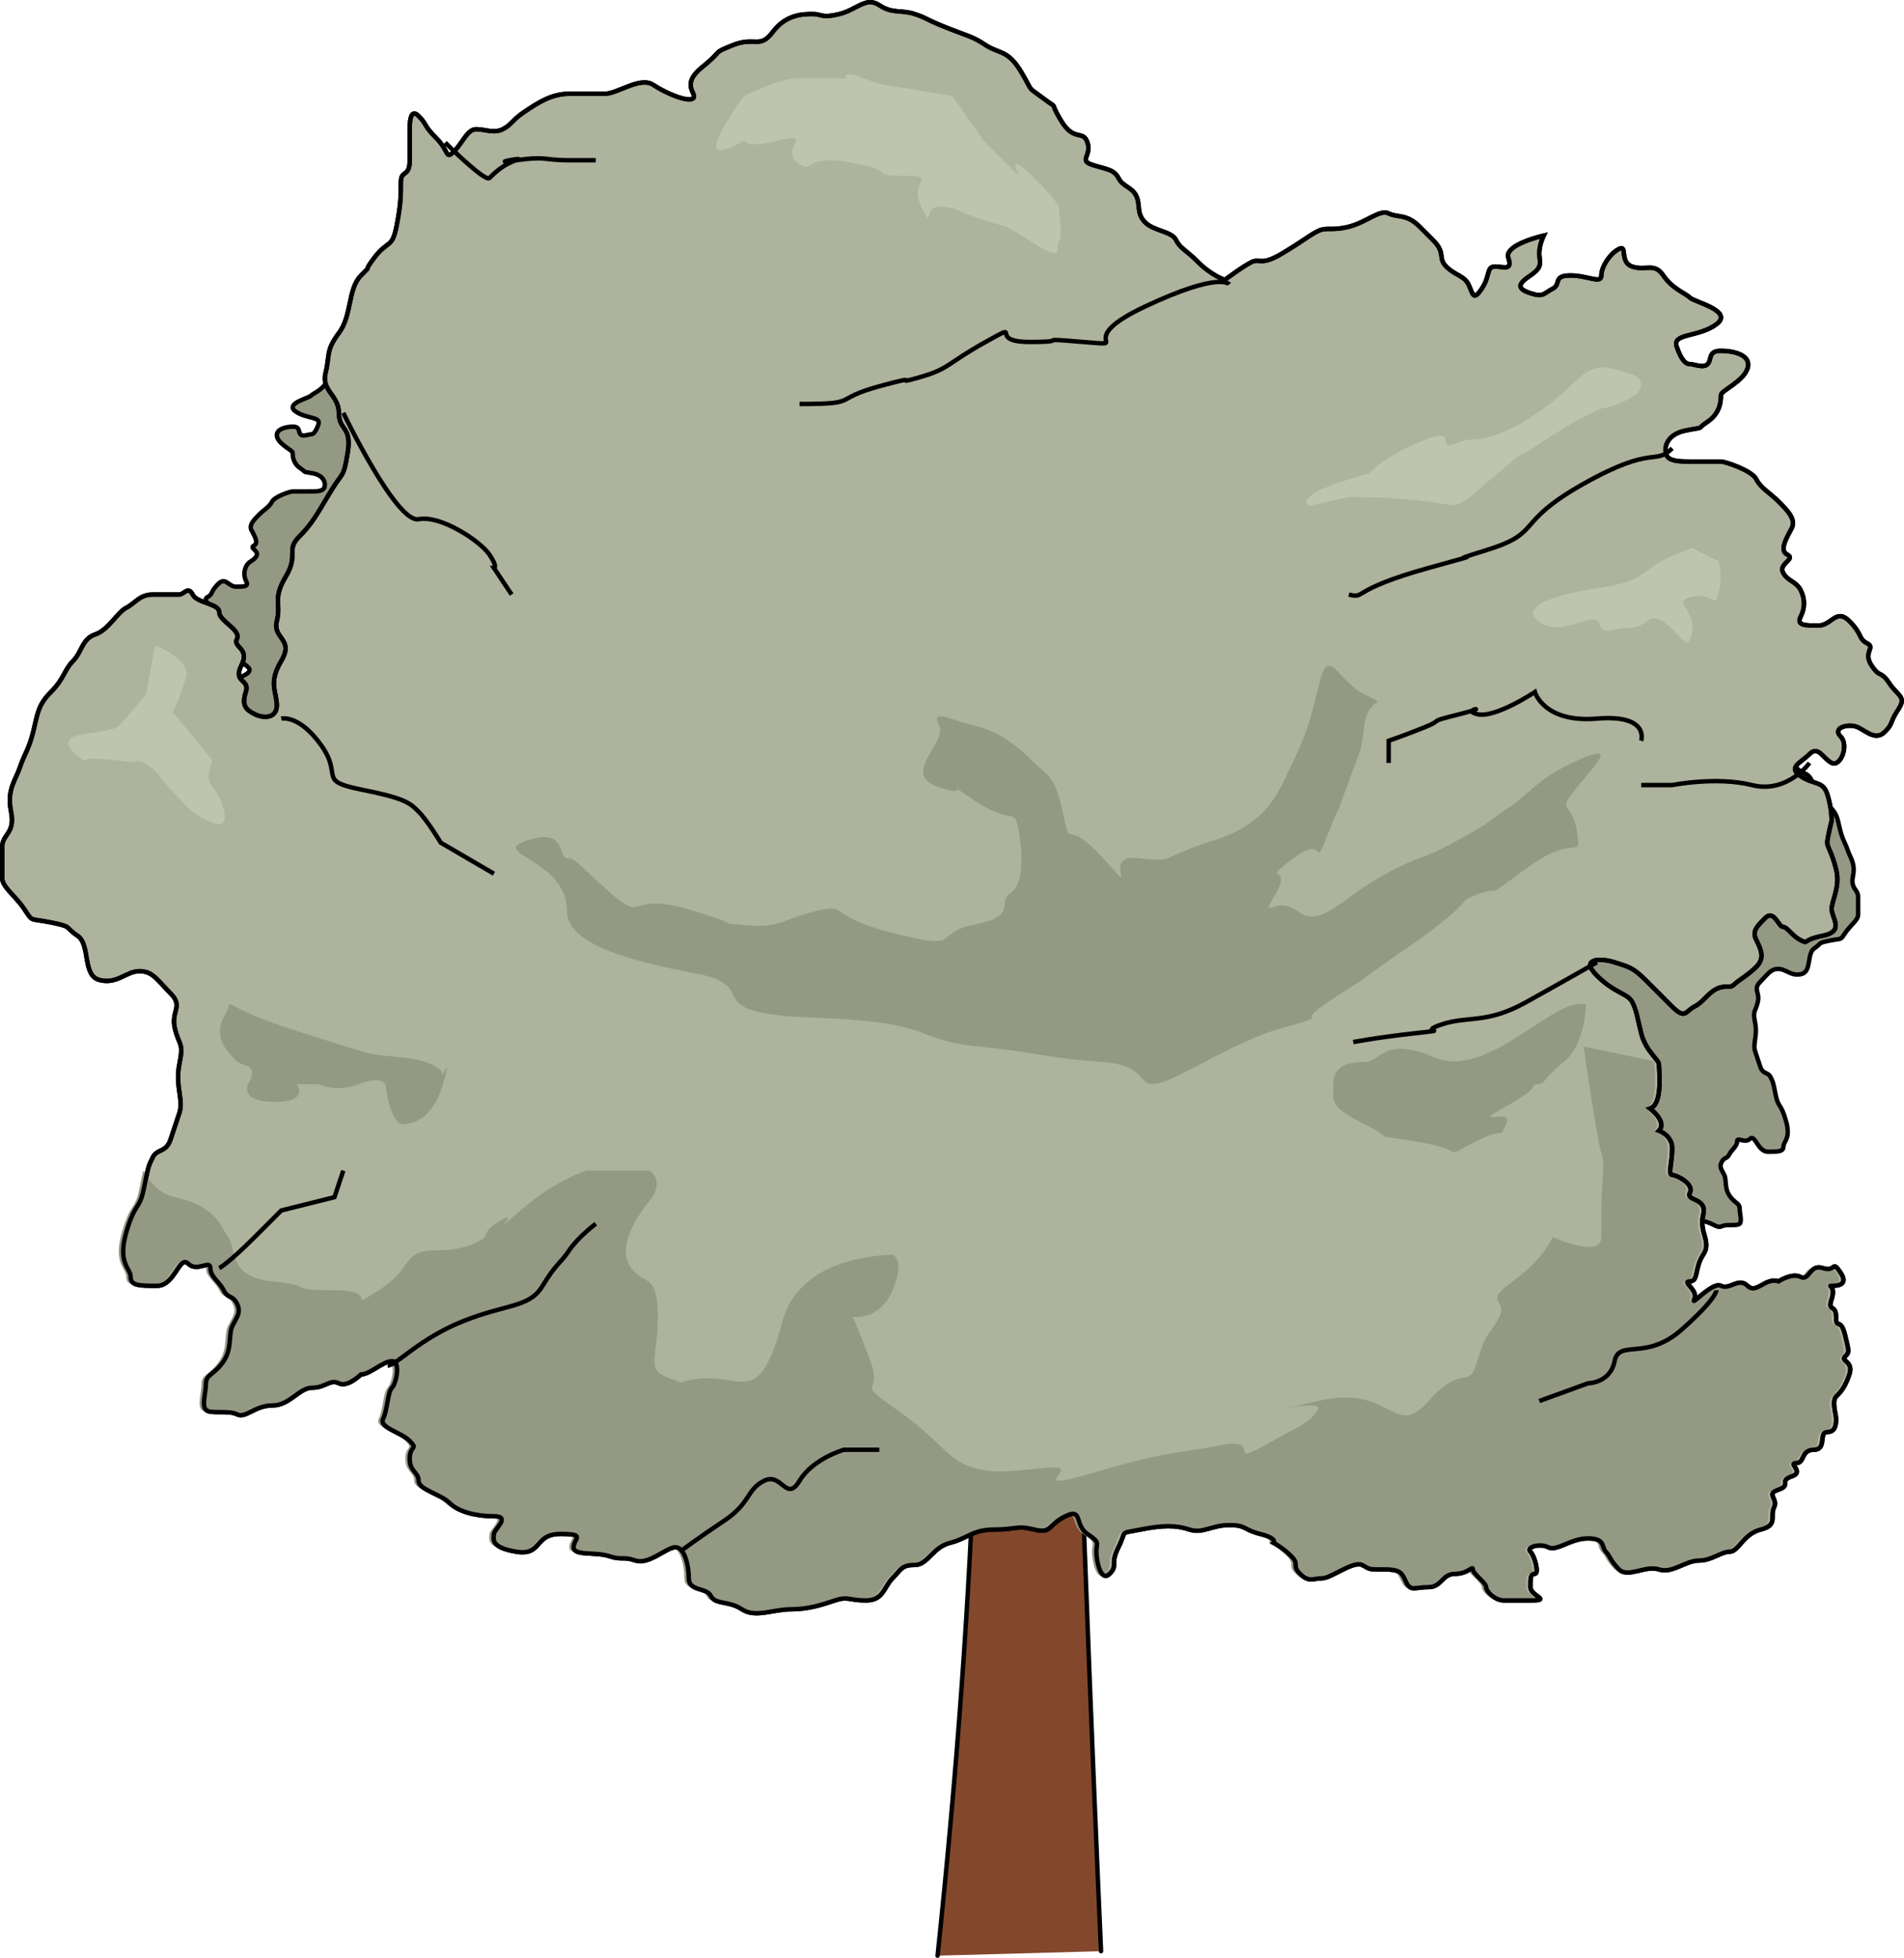 <?xml version="1.0" encoding="utf-8"?>
<!-- Generator: Adobe Illustrator 24.2.1, SVG Export Plug-In . SVG Version: 6.00 Build 0)  -->
<svg version="1.1" id="Layer_1" xmlns="http://www.w3.org/2000/svg" xmlns:xlink="http://www.w3.org/1999/xlink" x="0px" y="0px"
	 width="429.83px" height="441.85px" viewBox="0 0 429.83 441.85" enable-background="new 0 0 429.83 441.85" xml:space="preserve">
<g>
	<path fill="#949984" stroke="#000000" stroke-miterlimit="10" d="M203.36,236.72c0,0-2.32,1.74-1.16,2.9c0,0-1.74,0.58-1.74,2.32
		s0.58,3.49,0,3.49s-2.9,1.16-2.32,2.32s-2.32,0.58-1.74,2.9c0.58,2.32-1.16,3.49,0,5.23s0.58,3.49,1.74,3.49s-1.16,1.16-0.58,2.32
		s-2.32-2.32-3.49-1.74c-1.16,0.58-2.32-1.16-3.49,0s-2.32-1.16-4.07-0.58c0,0-1.74-1.16-2.9-0.58s-1.16-1.74-2.9-1.16
		s-1.16-1.16-2.32,0.58c-1.16,1.74,0.58,1.74,1.16,1.74s-0.58,0,0,1.74s-0.58,0.58-0.58,2.32s-0.58,0-1.16,2.32
		c-0.58,2.32-0.58,2.32,0,2.9c0.58,0.58-1.16,0.58-0.58,2.32s1.16,2.32,1.74,2.9s0,2.32,0,2.9s0,1.74,1.16,1.74s0,2.32,1.74,2.32
		s1.16,1.74,2.32,1.74s-1.16,1.16,0.58,1.74s0,1.16,1.74,1.74s0,1.16,0.58,2.32s-0.58,2.32,1.74,2.9s2.9,2.9,4.07,2.9
		s2.32,1.16,4.07,1.16s3.49,1.74,5.23,1.16s4.07,1.16,5.23,0s1.16-1.74,1.74-2.32s0-1.74,2.32-1.74c2.32,0,4.07,1.74,5.23,1.16
		s2.9,0,2.32,0.58s-1.16,2.9-0.58,2.9s0.58,0.58,0.58,1.74s-2.9,1.74,0,1.74s2.32,0,3.49,0s2.32-1.16,2.32-1.74s1.74-1.74,1.74-2.32
		s0.58,0.58,2.32,0.58s1.74,1.74,3.49,1.74s2.32,0.58,2.9-0.58s0.58-1.74,2.9-1.74s1.74,0,2.9-0.58s4.07,1.74,5.23,1.74
		s1.74,0.58,2.9-0.58s0-1.16,1.16-2.32s2.32-1.74,2.32-1.74s-0.58-0.58,1.74-1.16s1.74-1.16,4.07-1.16s3.49,1.16,5.23,0.58
		s3.49-0.58,6.39,0c2.9,0.58,1.74,0,2.9,2.32s0,2.32,1.16,3.49s1.74-1.74,1.74-2.9s-0.58-1.16,1.16-2.32s0.58-3.49,2.9-2.32
		s1.74,2.32,4.07,1.74s2.32,0,5.23,0s3.49,1.16,5.81,1.74s2.9,2.9,4.65,2.9c1.74,0,1.74,0.58,2.9,1.74s1.16,2.9,3.49,2.9
		s2.32-0.58,4.07,0s3.49,1.16,5.81,1.16s4.65,1.16,6.39,0s3.49-0.58,4.07-1.74s2.9-0.58,2.9-2.32s0.58-4.07,1.74-4.07
		s3.49,2.32,5.23,1.74s1.74,0,3.49-0.58s4.65,0,4.65-1.16s-1.74-1.74,1.74-1.74s2.32,2.9,5.81,2.32s2.9-1.74,2.9-2.32
		s-2.32-2.32,0-2.32s4.65-0.58,5.81-1.74s4.07-1.74,4.07-2.9s1.16-1.16,1.16-2.9s-1.16-1.16,0-2.32c1.16-1.16,4.07-1.74,3.49-2.9
		s-0.58-3.49-1.16-4.07s-1.16-3.49,0-3.49s2.9,1.74,4.07,1.74c0,0,1.74,1.74,2.9,1.16s1.74,0.58,3.49,0.58s2.9,2.32,5.23,2.32
		s3.49,1.74,4.65,1.16s3.49,0,4.07-0.58c0.58-0.58,0-2.32,0-3.49s-1.16-1.16-2.32-2.9s-0.58-3.49-1.16-4.65s-1.16-1.74-0.58-2.9
		s1.16-0.58,1.74-1.74s1.74-1.74,1.74-2.9s1.74,0.58,2.9-0.58s1.74,2.9,4.07,2.9c2.32,0,3.49,0,3.49-1.16s1.74-1.74,0.58-5.81
		c-1.16-4.07-1.74-2.9-2.32-5.81s-0.58-2.9-1.16-4.07s-1.74-0.58-2.32-2.32s-0.58-1.74-1.16-3.49s0.58-3.49,0-6.39s0-2.32,0.58-4.65
		s-1.16-2.9,0.58-4.65c1.74-1.74,2.32-2.9,4.07-2.9s2.9,1.74,5.23,1.16s1.16-4.65,2.9-5.81s0.58-1.16,3.49-1.74s2.32,0,3.49-1.74
		s2.9-2.9,2.9-4.07s0-2.32,0-4.07c0-1.74-1.74-1.74-1.16-4.65s-0.58-4.07-1.16-5.81s-1.16-2.32-1.74-4.65
		c-0.58-2.32-0.58-3.49-2.32-5.23s-1.74-2.9-2.9-4.07s-1.16-2.9-2.9-3.49s-2.9-2.9-4.07-3.49s-1.74-1.74-3.49-1.74
		c-1.74,0-2.9,0-3.49,0s-1.16-1.16-1.74,0c-0.58,1.16-3.49,1.16-3.49,2.32s-2.9,2.32-2.32,3.49s-1.74,1.16-0.58,3.49
		s-1.16,1.74-0.58,3.49s0,2.32-1.16,2.9s-2.9,0.58-2.9-1.16s1.16-2.9-0.58-5.81s1.16-2.9,0.58-5.23s0.58-2.9-1.16-5.81
		c-1.74-2.9,0-3.49-1.74-5.23s-2.32-2.9-4.07-5.81c-1.74-2.9-1.74-1.74-2.32-5.23c-0.58-3.49,1.16-2.9,1.16-5.23s2.32-2.9,1.74-5.23
		s0-2.9-1.74-5.23c-1.74-2.32-1.16-5.81-2.9-7.55s0,0-1.74-2.32c-1.74-2.32-2.32-1.16-2.9-4.07s-0.58-4.07-0.58-5.81
		c0-1.74-1.16-0.58-1.16-2.9s0-3.49,0-4.07c0-0.58,0-2.9-1.16-1.74c-1.16,1.16-0.58,1.16-2.32,2.9c-1.74,1.74-1.16,2.9-2.32,1.74
		s-1.74-2.9-2.9-2.9s-2.32,0.58-3.49,0c-1.16-0.58-1.16-1.16-2.9-2.32s-3.49-2.32-5.81-2.32s-2.9,0-4.65,0s-4.65-2.32-6.39-1.16
		c-1.74,1.16-4.65,2.32-5.23,1.74s1.74-1.74-1.16-4.07c-2.9-2.32-1.16-1.74-4.07-2.9s-3.49,0.58-5.23-1.74s-4.07-2.32-5.23-2.32
		s-1.16,0.58-3.49,0s-3.49-2.32-5.23-1.16c-1.74,1.16-2.9,0.58-4.65,1.16c-1.74,0.58-1.16,0.58-4.07,1.74s-3.49,1.16-5.23,2.32
		s-2.9,0.58-4.65,3.49c-1.74,2.9-0.58,1.74-2.9,3.49s-0.58,0-2.32,2.9c-1.74,2.9-2.9,1.16-3.49,2.9s1.16,2.32-0.58,2.9
		s-2.9,0.58-3.49,1.74s-1.74,1.16-2.32,2.32c-0.58,1.16,0,2.32-1.16,3.49s-3.49,1.16-4.07,2.32s-1.16,1.16-2.9,2.9
		c-1.74,1.74-3.49,2.32-3.49,2.32s-2.32-1.74-3.49-2.32s-1.16,0.58-4.07-1.16c-2.9-1.74-3.49-2.32-4.65-2.9s-1.74,0-4.07-0.58
		c-2.32-0.58-4.07-2.32-5.23-1.74s-2.32,0-4.07,1.74s0,0-1.74,1.74s-0.58,2.32-1.74,3.49s-2.32,1.16-2.9,2.32
		c-0.58,1.16-0.58,2.32-1.74,0.58s-0.58-2.9-1.74-2.9s-2.32,0.58-1.74-1.16c0.58-1.74-4.65-2.9-4.65-2.9s0.58,1.16,0.58,2.32
		c0,1.16-0.58,1.74,1.16,2.9s1.74,1.74,0,2.32s-1.74,0-2.9-0.58s0-1.74-2.32-1.74s-4.07,1.16-4.07,0s-1.16-2.9-2.32-3.49
		s0,1.74-1.74,2.32s-2.9-0.58-4.07,1.16s-2.9,2.32-3.49,2.9s-5.81,1.74-3.49,3.49c2.32,1.74,5.81,1.16,5.23,2.9
		c-0.58,1.74-1.16,2.32-1.74,2.32s-1.74,0.58-2.32,0s0-1.74-1.74-1.74c-1.74,0-4.07,0.58-3.49,2.32s3.49,2.9,3.49,3.49
		s0,2.32,1.74,3.49c1.74,1.16,0,0.58,2.9,1.16s2.9,2.9,2.32,3.49s-1.74,0.58-3.49,0.58s-2.9,0-3.49,0c-0.58,0-4.07,1.16-4.65,2.32
		c-0.58,1.16-1.74,1.74-2.9,2.9s-2.32,2.32-1.74,3.49s1.74,2.9,0.58,3.49s1.16,1.16,0.58,2.32s-1.74,1.16-2.32,2.32
		c-0.58,1.16-0.58,2.32,0,3.49s-0.58,1.16-2.32,1.16s-2.32-2.32-4.07-0.58c-1.74,1.74-1.16,2.32-2.32,2.9s0.58,1.16-0.58,2.9
		s-1.16,0.58-2.32,2.32s-2.32,1.74-1.16,3.49c1.16,1.74,0.58,1.74,1.74,2.9s2.32,0,3.49-0.58s3.49,0,2.32,1.16
		c-1.16,1.16,0,4.07,1.16,3.49s1.74-2.32,2.9-1.16s2.9,1.74,1.16,2.9s-2.9,0.58-3.49,2.32s-0.58,3.49-0.58,3.49s0.58,2.32,0.58,2.9
		c0,0.58-0.58,1.16-1.16,3.49s0.58,4.07,0.58,5.23s-1.74,2.9,1.16,3.49c2.9,0.58,1.74,1.16,2.9,0.58s1.74-1.74,2.32-1.74
		s1.16-2.32,2.32-1.16s1.74,1.74,1.16,2.9s-1.16,2.32,0,3.49c1.16,1.16,2.32,1.74,2.9,2.32s1.16,0,2.32,0.58
		c1.16,0.58,1.74,1.74,2.9,2.32s1.16,1.74,2.9,0s1.74-1.74,3.49-3.49c1.74-1.74,2.32-1.74,4.07-2.32s4.65-0.58,2.32,1.74
		c-2.32,2.32-4.07,2.32-4.65,3.49s-0.58,1.74-1.16,4.07s-2.32,3.49-2.32,4.07S201.62,236.14,203.36,236.72z"/>
	<path fill="#949984" stroke="#000000" stroke-miterlimit="10" d="M75.36,195.72c0,0-2.32,1.74-1.16,2.9c0,0-1.74,0.58-1.74,2.32
		s0.58,3.49,0,3.49s-2.9,1.16-2.32,2.32c0.58,1.16-2.32,0.58-1.74,2.9c0.58,2.32-1.16,3.49,0,5.23s0.58,3.49,1.74,3.49
		c1.16,0-1.16,1.16-0.58,2.32s-2.32-2.32-3.49-1.74s-2.32-1.16-3.49,0s-2.32-1.16-4.07-0.58c0,0-1.74-1.16-2.9-0.58
		c-1.16,0.58-1.16-1.74-2.9-1.16c-1.74,0.58-1.16-1.16-2.32,0.58s0.58,1.74,1.16,1.74c0.58,0-0.58,0,0,1.74
		c0.58,1.74-0.58,0.58-0.58,2.32s-0.58,0-1.16,2.32c-0.58,2.32-0.58,2.32,0,2.9s-1.16,0.58-0.58,2.32s1.16,2.32,1.74,2.9
		s0,2.32,0,2.9s0,1.74,1.16,1.74c1.16,0,0,2.32,1.74,2.32s1.16,1.74,2.32,1.74c1.16,0-1.16,1.16,0.58,1.74
		c1.74,0.58,0,1.16,1.74,1.74c1.74,0.58,0,1.16,0.58,2.32s-0.58,2.32,1.74,2.9c2.32,0.58,2.9,2.9,4.07,2.9
		c1.16,0,2.32,1.16,4.07,1.16c1.74,0,3.49,1.74,5.23,1.16s4.07,1.16,5.23,0c1.16-1.16,1.16-1.74,1.74-2.32s0-1.74,2.32-1.74
		s4.07,1.74,5.23,1.16s2.9,0,2.32,0.58s-1.16,2.9-0.58,2.9s0.58,0.58,0.58,1.74s-2.9,1.74,0,1.74s2.32,0,3.49,0
		c1.16,0,2.32-1.16,2.32-1.74s1.74-1.74,1.74-2.32s0.58,0.58,2.32,0.58s1.74,1.74,3.49,1.74c1.74,0,2.32,0.58,2.9-0.58
		s0.58-1.74,2.9-1.74c2.32,0,1.74,0,2.9-0.58s4.07,1.74,5.23,1.74c1.16,0,1.74,0.58,2.9-0.58s0-1.16,1.16-2.32s2.32-1.74,2.32-1.74
		s-0.58-0.58,1.74-1.16s1.74-1.16,4.07-1.16c2.32,0,3.49,1.16,5.23,0.58s3.49-0.58,6.39,0s1.74,0,2.9,2.32s0,2.32,1.16,3.49
		s1.74-1.74,1.74-2.9s-0.58-1.16,1.16-2.32c1.74-1.16,0.58-3.49,2.9-2.32s1.74,2.32,4.07,1.74s2.32,0,5.23,0
		c2.9,0,3.49,1.16,5.81,1.74s2.9,2.9,4.65,2.9s1.74,0.58,2.9,1.74s1.16,2.9,3.49,2.9s2.32-0.58,4.07,0
		c1.74,0.58,3.49,1.16,5.81,1.16s4.65,1.16,6.39,0s3.49-0.58,4.07-1.74s2.9-0.58,2.9-2.32s0.58-4.07,1.74-4.07s3.49,2.32,5.23,1.74
		s1.74,0,3.49-0.58c1.74-0.58,4.65,0,4.65-1.16s-1.74-1.74,1.74-1.74s2.32,2.9,5.81,2.32s2.9-1.74,2.9-2.32s-2.32-2.32,0-2.32
		s4.65-0.58,5.81-1.74s4.07-1.74,4.07-2.9s1.16-1.16,1.16-2.9c0-1.74-1.16-1.16,0-2.32s4.07-1.74,3.49-2.9s-0.58-3.49-1.16-4.07
		s-1.16-3.49,0-3.49s2.9,1.74,4.07,1.74c0,0,1.74,1.74,2.9,1.16s1.74,0.58,3.49,0.58s2.9,2.32,5.23,2.32s3.49,1.74,4.65,1.16
		s3.49,0,4.07-0.58s0-2.32,0-3.49s-1.16-1.16-2.32-2.9s-0.58-3.49-1.16-4.65s-1.16-1.74-0.58-2.9s1.16-0.58,1.74-1.74
		s1.74-1.74,1.74-2.9s1.74,0.58,2.9-0.58s1.74,2.9,4.07,2.9c2.32,0,3.49,0,3.49-1.16s1.74-1.74,0.58-5.81
		c-1.16-4.07-1.74-2.9-2.32-5.81s-0.58-2.9-1.16-4.07s-1.74-0.58-2.32-2.32s-0.58-1.74-1.16-3.49s0.58-3.49,0-6.39s0-2.32,0.58-4.65
		s-1.16-2.9,0.58-4.65c1.74-1.74,2.32-2.9,4.07-2.9s2.9,1.74,5.23,1.16s1.16-4.65,2.9-5.81s0.58-1.16,3.49-1.74s2.32,0,3.49-1.74
		s2.9-2.9,2.9-4.07s0-2.32,0-4.07c0-1.74-1.74-1.74-1.16-4.65s-0.58-4.07-1.16-5.81s-1.16-2.32-1.74-4.65
		c-0.58-2.32-0.58-3.49-2.32-5.23s-1.74-2.9-2.9-4.07s-1.16-2.9-2.9-3.49s-2.9-2.9-4.07-3.49s-1.74-1.74-3.49-1.74
		c-1.74,0-2.9,0-3.49,0s-1.16-1.16-1.74,0c-0.58,1.16-3.49,1.16-3.49,2.32s-2.9,2.32-2.32,3.49s-1.74,1.16-0.58,3.49
		s-1.16,1.74-0.58,3.49s0,2.32-1.16,2.9s-2.9,0.58-2.9-1.16s1.16-2.9-0.58-5.81s1.16-2.9,0.58-5.23s0.58-2.9-1.16-5.81
		s0-3.49-1.74-5.23s-2.32-2.9-4.07-5.81c-1.74-2.9-1.74-1.74-2.32-5.23c-0.58-3.49,1.16-2.9,1.16-5.23s2.32-2.9,1.74-5.23
		c-0.58-2.32,0-2.9-1.74-5.23c-1.74-2.32-1.16-5.81-2.9-7.55c-1.74-1.74,0,0-1.74-2.32c-1.74-2.32-2.32-1.16-2.9-4.07
		s-0.58-4.07-0.58-5.81c0-1.74-1.16-0.58-1.16-2.9s0-3.49,0-4.07c0-0.58,0-2.9-1.16-1.74s-0.58,1.16-2.32,2.9
		c-1.74,1.74-1.16,2.9-2.32,1.74s-1.74-2.9-2.9-2.9c-1.16,0-2.32,0.58-3.49,0c-1.16-0.58-1.16-1.16-2.9-2.32s-3.49-2.32-5.81-2.32
		s-2.9,0-4.65,0c-1.74,0-4.65-2.32-6.39-1.16c-1.74,1.16-4.65,2.32-5.23,1.74s1.74-1.74-1.16-4.07c-2.9-2.32-1.16-1.74-4.07-2.9
		c-2.9-1.16-3.49,0.58-5.23-1.74c-1.74-2.32-4.07-2.32-5.23-2.32s-1.16,0.58-3.49,0c-2.32-0.58-3.49-2.32-5.23-1.16
		s-2.9,0.58-4.65,1.16s-1.16,0.58-4.07,1.74c-2.9,1.16-3.49,1.16-5.23,2.32c-1.74,1.16-2.9,0.58-4.65,3.49s-0.58,1.74-2.9,3.49
		s-0.58,0-2.32,2.9c-1.74,2.9-2.9,1.16-3.49,2.9s1.16,2.32-0.58,2.9c-1.74,0.58-2.9,0.58-3.49,1.74s-1.74,1.16-2.32,2.32
		c-0.58,1.16,0,2.32-1.16,3.49s-3.49,1.16-4.07,2.32s-1.16,1.16-2.9,2.9c-1.74,1.74-3.49,2.32-3.49,2.32s-2.32-1.74-3.49-2.32
		c-1.16-0.58-1.16,0.58-4.07-1.16c-2.9-1.74-3.49-2.32-4.65-2.9c-1.16-0.58-1.74,0-4.07-0.58s-4.07-2.32-5.23-1.74
		s-2.32,0-4.07,1.74s0,0-1.74,1.74c-1.74,1.74-0.58,2.32-1.74,3.49c-1.16,1.16-2.32,1.16-2.9,2.32s-0.58,2.32-1.74,0.58
		s-0.58-2.9-1.74-2.9c-1.16,0-2.32,0.58-1.74-1.16c0.58-1.74-4.65-2.9-4.65-2.9s0.58,1.16,0.58,2.32c0,1.16-0.58,1.74,1.16,2.9
		s1.74,1.74,0,2.32s-1.74,0-2.9-0.58s0-1.74-2.32-1.74c-2.32,0-4.07,1.16-4.07,0s-1.16-2.9-2.32-3.49c-1.16-0.58,0,1.74-1.74,2.32
		c-1.74,0.58-2.9-0.58-4.07,1.16s-2.9,2.32-3.49,2.9c-0.58,0.58-5.81,1.74-3.49,3.49c2.32,1.74,5.81,1.16,5.23,2.9
		s-1.16,2.32-1.74,2.32c-0.58,0-1.74,0.58-2.32,0s0-1.74-1.74-1.74S62,96.96,62.58,98.7c0.58,1.74,3.49,2.9,3.49,3.49
		s0,2.32,1.74,3.49s0,0.58,2.9,1.16c2.9,0.58,2.9,2.9,2.32,3.49s-1.74,0.58-3.49,0.58c-1.74,0-2.9,0-3.49,0s-4.07,1.16-4.65,2.32
		s-1.74,1.74-2.9,2.9c-1.16,1.16-2.32,2.32-1.74,3.49s1.74,2.9,0.58,3.49s1.16,1.16,0.58,2.32c-0.58,1.16-1.74,1.16-2.32,2.32
		c-0.58,1.16-0.58,2.32,0,3.49c0.58,1.16-0.58,1.16-2.32,1.16c-1.74,0-2.32-2.32-4.07-0.58c-1.74,1.74-1.16,2.32-2.32,2.9
		c-1.16,0.58,0.58,1.16-0.58,2.9s-1.16,0.58-2.32,2.32c-1.16,1.74-2.32,1.74-1.16,3.49c1.16,1.74,0.58,1.74,1.74,2.9
		c1.16,1.16,2.32,0,3.49-0.58c1.16-0.58,3.49,0,2.32,1.16s0,4.07,1.16,3.49c1.16-0.58,1.74-2.32,2.9-1.16s2.9,1.74,1.16,2.9
		c-1.74,1.16-2.9,0.58-3.49,2.32c-0.58,1.74-0.58,3.49-0.58,3.49s0.58,2.32,0.58,2.9c0,0.58-0.58,1.16-1.16,3.49
		s0.58,4.07,0.58,5.23s-1.74,2.9,1.16,3.49c2.9,0.58,1.74,1.16,2.9,0.58c1.16-0.58,1.74-1.74,2.32-1.74s1.16-2.32,2.32-1.16
		c1.16,1.16,1.74,1.74,1.16,2.9s-1.16,2.32,0,3.49c1.16,1.16,2.32,1.74,2.9,2.32c0.58,0.58,1.16,0,2.32,0.58s1.74,1.74,2.9,2.32
		c1.16,0.58,1.16,1.74,2.9,0s1.74-1.74,3.49-3.49c1.74-1.74,2.32-1.74,4.07-2.32c1.74-0.58,4.65-0.58,2.32,1.74
		c-2.32,2.32-4.07,2.32-4.65,3.49s-0.58,1.74-1.16,4.07s-2.32,3.49-2.32,4.07S73.62,195.14,75.36,195.72z"/>
	<path fill="#83482C" d="M248.56,440.33c0,0-4.55-100.32-7.6-208.94c-3.5-124.84-5.62-173.28-6.92-191.72l-16.33,3.63
		c0,0,2.03,120.98,3.03,185.46c1.01,64.48,0.21,124.31-9.08,212.58"/>
	<path fill="none" stroke="#000000" stroke-linecap="round" stroke-linejoin="round" stroke-miterlimit="10" d="M248.56,440.33
		c0,0-4.55-100.32-7.6-208.94c-3.5-124.84-5.62-173.28-6.92-191.72l-16.33,3.63c0,0,2.03,120.98,3.03,185.46
		c1.01,64.48,0.21,124.31-9.08,212.58"/>
	<path fill="#ADB39C" stroke="#000000" stroke-miterlimit="10" d="M372.5,250.17c0,0,4,3,2,5c0,0,3,1,3,4s-1,6,0,6s5,2,4,4s4,1,3,5
		s2,6,0,9s-1,6-3,6s2,2,1,4s4-4,6-3s4-2,6,0s4-2,7-1c0,0,3-2,5-1s2-3,5-2s2-2,4,1s-1,3-2,3s1,0,0,3s1,1,1,4s1,0,2,4s1,4,0,5s2,1,1,4
		s-2,4-3,5s0,4,0,5s0,3-2,3s0,4-3,4s-2,3-4,3s2,2-1,3s0,2-3,3s0,2-1,4s1,4-3,5s-5,5-7,5s-4,2-7,2s-6,3-9,2s-7,2-9,0s-2-3-3-4
		s0-3-4-3s-7,3-9,2s-5,0-4,1s2,5,1,5s-1,1-1,3s5,3,0,3s-4,0-6,0s-4-2-4-3s-3-3-3-4s-1,1-4,1s-3,3-6,3s-4,1-5-1s-1-3-5-3s-3,0-5-1
		s-7,3-9,3s-3,1-5-1s0-2-2-4s-4-3-4-3s1-1-3-2s-3-2-7-2s-6,2-9,1s-6-1-11,0s-3,0-5,4s0,4-2,6s-3-3-3-5s1-2-2-4s-1-6-5-4s-3,4-7,3
		s-4,0-9,0s-6,2-10,3s-5,5-8,5s-3,1-5,3s-2,5-6,5s-4-1-7,0s-6,2-10,2s-8,2-11,0s-6-1-7-3s-5-1-5-4s-1-7-3-7s-6,4-9,3s-3,0-6-1
		s-8,0-8-2s3-3-3-3s-4,5-10,4s-5-3-5-4s4-4,0-4s-8-1-10-3s-7-3-7-5s-2-2-2-5s2-2,0-4s-7-3-6-5s1-6,2-7s2-6,0-6s-5,3-7,3c0,0-3,3-5,2
		s-3,1-6,1s-5,4-9,4s-6,3-8,2s-6,0-7-1s0-4,0-6s2-2,4-5s1-6,2-8s2-3,1-5s-2-1-3-3s-3-3-3-5s-3,1-5-1s-3,5-7,5s-6,0-6-2s-3-3-1-10
		s3-5,4-10s1-5,2-7s3-1,4-4c1-3,1-3,2-6s-1-6,0-11s0-4-1-8s2-5-1-8s-4-5-7-5s-5,3-9,2s-2-8-5-10s-1-2-6-3s-4,0-6-3s-5-5-5-7s0-4,0-7
		s3-3,2-8s1-7,2-10s2-4,3-8s1-6,4-9s3-5,5-7s2-5,5-6s5-5,7-6s3-3,6-3s5,0,6,0s2-2,3,0s6,2,6,4s5,4,4,6s3,2,1,6s2,3,1,6s0,4,2,5
		s5,1,5-2s-2-5,1-10s-2-5-1-9s-1-5,2-10c3-5,0-6,3-9s4-5,7-10s3-3,4-9s-2-5-2-9s-4-5-3-9s0-5,3-9s2-10,5-13c3-3,0,0,3-4s4-2,5-7
		s1-7,1-10s2-1,2-5s0-6,0-7s0-5,2-3s1,2,4,5s2,5,4,3s3-5,5-5s4,1,6,0s2-2,5-4s6-4,10-4s5,0,8,0s8-4,11-2s8,4,9,3s-3-3,2-7s2-3,7-5
		s6,1,9-3s7-4,9-4s2,1,6,0s6-4,9-2s5,1,8,2s2,1,7,3s6,2,9,4s5,1,8,6s1,3,5,6s1,0,4,5s5,2,6,5s-2,4,1,5s5,1,6,3s3,2,4,4s0,4,2,6
		s6,2,7,4s2,2,5,5s6,4,6,4s4-3,6-4s2,1,7-2s6-4,8-5s3,0,7-1s7-4,9-3s4,0,7,3s0,0,3,3s1,4,3,6s4,2,5,4c1,2,1,4,3,1c2-3,1-5,3-5
		s4,1,3-2s8-5,8-5s-1,2-1,4s1,3-2,5c-3,2-3,3,0,4s3,0,5-1s0-3,4-3s7,2,7,0c0-2,2-5,4-6s0,3,3,4s5-1,7,2c2,3,5,4,6,5s10,3,6,6
		s-10,2-9,5s2,4,3,4s3,1,4,0s0-3,3-3s7,1,6,4s-6,5-6,6s0,4-3,6s0,1-5,2s-5,5-4,6s3,1,6,1s5,0,6,0s7,2,8,4s3,3,5,5s4,4,3,6s-3,5-1,6
		s-2,2-1,4c1,2,3,2,4,4s1,4,0,6s1,2,4,2s4-4,7-1s2,4,4,5s-1,2,1,5s2,1,4,4s4,3,2,6s-1,3-3,5s-4,0-6-1s-6,0-4,2s0,7-2,6s-3-4-5-2
		s-5,3-2,5s5,1,6,4s1,6,1,6s-1,4-1,5s1,2,2,6s-1,7-1,9s3,5-2,6s-3,2-5,1s-3-3-4-3s-2-4-4-2s-3,3-2,5s2,4,0,6s-4,3-5,4s-2,0-4,1
		s-3,3-5,4s-2,3-5,0s-3-3-6-6s-4-3-7-4s-8-1-4,3s7,4,8,6s1,3,2,7s4,6,4,7S375.5,249.17,372.5,250.17z"/>
	<path fill="#949984" d="M361.5,260.17c1,3,0,5,0,14c0,1.69,0,2.74,0,3.38c0,0,0,0.21,0,0.84c0,0.21,0,0.47,0,0.78c0,5-11,0-11,0
		s-2,5-9,10s-1,4-3,8s-3,3-5,10s-3,0-11,9s-8-4-25,0s2-1,0,2s-3,3-12,8s0-2-10,0s-11,1-28,6s-4-1-9.3-1c-5.3,0-12.7,2-18.7,0
		s-7-6-17-13s-3-3-6-11s-4-10-4-10s6,1,9-6s0-8,0-8s-12,0-19,6s-5,10-9,18s-8,3-16,4c-2.71,0.34-3.58,0.68-3.78,0.9
		c-0.3-0.18-0.94-0.47-2.22-0.9c-6-2-3-4-3-14s-3-7-6-11s0-10,4-15s0-7,0-7h-14c0,0-7,2-15,9s0,0-4,2s-4,4-4,4s-3,3-11,3s-5,4-13,9
		s1,0-10,0s-4-1-14-2s-8-7-10-10s-3-7-12-9c-3.41-0.76-5.66-3.23-7.16-6.02c-0.21,0.85-0.45,2.04-0.84,4.02c-1,5-2,3-4,10s1,8,1,10
		s2,2,6,2s5-7,7-5s5-1,5,1s2,3,3,5s2,1,3,3s0,3-1,5s0,5-2,8s-4,3-4,5s-1,5,0,6s5,0,7,1s4-2,8-2s6-4,9-4s4-2,6-1s5-2,5-2c2,0,5-3,7-3
		s1,5,0,6s-1,5-2,7s4,3,6,5s0,1,0,4s2,3,2,5s5,3,7,5s6,3,10,3s0,3,0,4s-1,3,5,4s4-4,10-4s3,1,3,3s5,1,8,2s3,0,6,1s7-3,9-3s3,4,3,7
		s4,2,5,4s4,1,7,3s7,0,11,0s7-1,10-2s3,0,7,0s4-3,6-5s2-3,5-3s4-4,8-5s5-3,10-3s5-1,9,0s3-1,7-3s2,2,5,4s2,2,2,4s1,7,3,5s0-2,2-6
		s0-3,5-4s8-1,11,0s5-1,9-1s3,1,7,2s3,2,3,2s2,1,4,3s0,2,2,4s3,1,5,1s7-4,9-3s1,1,5,1s4,1,5,3s2,1,5,1s3-3,6-3s4-2,4-1s3,3,3,4
		s2,3,4,3s1,0,6,0s0-1,0-3s0-3,1-3s0-4-1-5s2-2,4-1s5-2,9-2s3,2,4,3s1,2,3,4s6-1,9,0s6-2,9-2s5-2,7-2s3-4,7-5s2-3,3-5s-2-3,1-4
		s0-2,3-3s-1-3,1-3s1-3,4-3s1-4,3-4s2-2,2-3s-1-4,0-5s2-2,3-5s-2-3-1-4s1-1,0-5s-2-1-2-4s-2-1-1-4s-1-3,0-3s4,0,2-3s-1,0-4-1
		s-3,3-5,2s-5,1-5,1c-3-1-5,3-7,1s-4,1-6,0s-7,5-6,3s-3-4-1-4s1-3,3-6s-1-5,0-9s-4-3-3-5s-3-4-4-4s0-3,0-6s-3-4-3-4c2-2-2-5-2-5
		c3-1,2-9,2-10c0-0.2-0.12-0.43-0.31-0.72l-15.69-3.28C357.5,236.17,360.5,257.17,361.5,260.17z"/>
	<path fill="none" stroke="#000000" stroke-miterlimit="10" d="M63.5,162.17c0,0,4-1,9,6s-1,8,9,10s11,3,13,5s5,7,5,7l12,7"/>
	<path fill="none" stroke="#000000" stroke-miterlimit="10" d="M387.5,291.17c0,0,0,2-8,9s-14,2-15,7s-6,5-6,5l-11,4"/>
	<path fill="none" stroke="#000000" stroke-miterlimit="10" d="M87.5,308.17c2,0,7-6,17-10s15-3,18-8s4-5,6-8s6-6,6-6"/>
	<path fill="none" stroke="#000000" stroke-miterlimit="10" d="M277.5,64.17c0,0-2-3-19,5s-2,9-14,8s-2,0-12,0s-1-5-10,0s-8,6-15,8
		s2-1-9,2s-4,4-18,4"/>
	<path fill="none" stroke="#000000" stroke-miterlimit="10" d="M377.5,101.17c-4,4-4-1-20,8s-9,11-22,15c-13,4,5-1-13,4
		c-18,5-14,7-18,6"/>
	<path fill="none" stroke="#000000" stroke-miterlimit="10" d="M360.5,217.17c0,0-7,4-16,9s-13,3-19,5s3,1-6,2s-14,2-14,2"/>
	<path fill="none" stroke="#000000" stroke-miterlimit="10" d="M115.5,134.17l-4-6c0,0,1,0-1-3c-2-3-11-9-16-8s-17-24-17-24"/>
	<path fill="none" stroke="#000000" stroke-miterlimit="10" d="M153.5,350.17c0,0,4-3,10-7s5-7,9-9s5,5,8,0s10-7,10-7h8"/>
	<path fill="#949984" d="M128,205.67c0,7.07,13,11,29,14s-1,9,27,10s21.71,5,36.85,6.5c15.15,1.5,14.15,2.5,28.15,3.5s4,10,21,1
		s18-8,24-10s-3,1,8-6s0,0,16-11s10-10,16-12s0,2,11-6s12-1,11-8s-5-4,0-10s9-10,0-6s-10,7-16,11s-2,2-11,7s-8,3-17,8s-14,12-19,8
		s-9,3-5-4s-4-2,4-8s4,4,8-6s0,1,4-10s3-7,4-14s6-4,0-7s-8-11-10-3s-3,12-6,18s-5,14-18,18s-8,5-17,4s1,10-8,0s-7-1-9-10s-3-8-7-12
		s-8.17-6.85-13.09-7.93s-9.91-4.07-7.91-0.07s-9,11,0,14s-1-3,8,3s9,1,10,7s1,12-2,14s2,5-8,7s-2,6-18,2s-10-7-18-5s-8,4-17,3
		s6,2-10-3s-11,3-19-4s-8-8-10-8s0-7-9-4S128,193.67,128,205.67z"/>
	<path fill="none" stroke="#000000" stroke-miterlimit="10" d="M372.5,250.17c0,0,4,3,2,5c0,0,3,1,3,4s-1,6,0,6s5,2,4,4s4,1,3,5
		s2,6,0,9s-1,6-3,6s2,2,1,4s4-4,6-3s4-2,6,0s4-2,7-1c0,0,3-2,5-1s2-3,5-2s2-2,4,1s-1,3-2,3s1,0,0,3s1,1,1,4s1,0,2,4s1,4,0,5s2,1,1,4
		s-2,4-3,5s0,4,0,5s0,3-2,3s0,4-3,4s-2,3-4,3s2,2-1,3s0,2-3,3s0,2-1,4s1,4-3,5s-5,5-7,5s-4,2-7,2s-6,3-9,2s-7,2-9,0s-2-3-3-4
		s0-3-4-3s-7,3-9,2s-5,0-4,1s2,5,1,5s-1,1-1,3s5,3,0,3s-4,0-6,0s-4-2-4-3s-3-3-3-4s-1,1-4,1s-3,3-6,3s-4,1-5-1s-1-3-5-3s-3,0-5-1
		s-7,3-9,3s-3,1-5-1s0-2-2-4s-4-3-4-3s1-1-3-2s-3-2-7-2s-6,2-9,1s-6-1-11,0s-3,0-5,4s0,4-2,6s-3-3-3-5s1-2-2-4s-1-6-5-4s-3,4-7,3
		s-4,0-9,0s-6,2-10,3s-5,5-8,5s-3,1-5,3s-2,5-6,5s-4-1-7,0s-6,2-10,2s-8,2-11,0s-6-1-7-3s-5-1-5-4s-1-7-3-7s-6,4-9,3s-3,0-6-1
		s-8,0-8-2s3-3-3-3s-4,5-10,4s-5-3-5-4s4-4,0-4s-8-1-10-3s-7-3-7-5s-2-2-2-5s2-2,0-4s-7-3-6-5s1-6,2-7s2-6,0-6s-5,3-7,3c0,0-3,3-5,2
		s-3,1-6,1s-5,4-9,4s-6,3-8,2s-6,0-7-1s0-4,0-6s2-2,4-5s1-6,2-8s2-3,1-5s-2-1-3-3s-3-3-3-5s-3,1-5-1s-3,5-7,5s-6,0-6-2s-3-3-1-10
		s3-5,4-10s1-5,2-7s3-1,4-4c1-3,1-3,2-6s-1-6,0-11s0-4-1-8s2-5-1-8s-4-5-7-5s-5,3-9,2s-2-8-5-10s-1-2-6-3s-4,0-6-3s-5-5-5-7s0-4,0-7
		s3-3,2-8s1-7,2-10s2-4,3-8s1-6,4-9s3-5,5-7s2-5,5-6s5-5,7-6s3-3,6-3s5,0,6,0s2-2,3,0s6,2,6,4s5,4,4,6s3,2,1,6s2,3,1,6s0,4,2,5
		s5,1,5-2s-2-5,1-10s-2-5-1-9s-1-5,2-10c3-5,0-6,3-9s4-5,7-10s3-3,4-9s-2-5-2-9s-4-5-3-9s0-5,3-9s2-10,5-13c3-3,0,0,3-4s4-2,5-7
		s1-7,1-10s2-1,2-5s0-6,0-7s0-5,2-3s1,2,4,5s2,5,4,3s3-5,5-5s4,1,6,0s2-2,5-4s6-4,10-4s5,0,8,0s8-4,11-2s8,4,9,3s-3-3,2-7s2-3,7-5
		s6,1,9-3s7-4,9-4s2,1,6,0s6-4,9-2s5,1,8,2s2,1,7,3s6,2,9,4s5,1,8,6s1,3,5,6s1,0,4,5s5,2,6,5s-2,4,1,5s5,1,6,3s3,2,4,4s0,4,2,6
		s6,2,7,4s2,2,5,5s6,4,6,4s4-3,6-4s2,1,7-2s6-4,8-5s3,0,7-1s7-4,9-3s4,0,7,3s0,0,3,3s1,4,3,6s4,2,5,4c1,2,1,4,3,1c2-3,1-5,3-5
		s4,1,3-2s8-5,8-5s-1,2-1,4s1,3-2,5c-3,2-3,3,0,4s3,0,5-1s0-3,4-3s7,2,7,0c0-2,2-5,4-6s0,3,3,4s5-1,7,2c2,3,5,4,6,5s10,3,6,6
		s-10,2-9,5s2,4,3,4s3,1,4,0s0-3,3-3s7,1,6,4s-6,5-6,6s0,4-3,6s0,1-5,2s-5,5-4,6s3,1,6,1s5,0,6,0s7,2,8,4s3,3,5,5s4,4,3,6s-3,5-1,6
		s-2,2-1,4c1,2,3,2,4,4s1,4,0,6s1,2,4,2s4-4,7-1s2,4,4,5s-1,2,1,5s2,1,4,4s4,3,2,6s-1,3-3,5s-4,0-6-1s-6,0-4,2s0,7-2,6s-3-4-5-2
		s-5,3-2,5s5,1,6,4s1,6,1,6s-1,4-1,5s1,2,2,6s-1,7-1,9s3,5-2,6s-3,2-5,1s-3-3-4-3s-2-4-4-2s-3,3-2,5s2,4,0,6s-4,3-5,4s-2,0-4,1
		s-3,3-5,4s-2,3-5,0s-3-3-6-6s-4-3-7-4s-8-1-4,3s7,4,8,6s1,3,2,7s4,6,4,7S375.5,249.17,372.5,250.17z"/>
	<path fill="#BFC4AE" d="M304.5,112.17c30,0,20,6,32-4s2-2,11-8s14-8,14-8s2,0,6-2s4-5,0-6s-7-3-12,2s-12,10-18,12s-4,0-9,2s2-5-9,0
		s-11,8-11,8s9-4-4,0s-9,6-9,6L304.5,112.17z"/>
	<path fill="#BFC4AE" d="M168,21.67c0,0,8-4,12-4s11,0,11,0s-1-2,4,0s8,2,8,2l12,2l7,10l8,8c0,0-3-6,3,0s6,7,6,7s1,7,0,8s2,5-6,0
		s-5-3-11-5s-6-3-10-3s-1,6-4,0s4-7-4-7s-1-1-12-3s-8,3-12,0s4-7-4-5s-8,0-8,0s-8,5-6,0S168,21.67,168,21.67z"/>
	<path fill="#BFC4AE" d="M35,145.67c0,0,8,3,7,7s-3,8-3,8l9,11c0,0-2,4,0,6s5,10,0,8s-6-4-9-7s-4-6-8-7s4,1-4,0s-8,0-8,0s-8-5,0-6
		s8-2,8-2l6-7L35,145.67z"/>
	<path fill="#BFC4AE" d="M382,123.67c-14,5-8,7-21,9s-18,5-13,8s12-3,13,0s3,1,7,1s4-4,8-1s5,7,6,2s-5-7,0-8s5,3,6-1s0-7,0-7
		L382,123.67z"/>
	<path fill="#949984" d="M51,228.67c2-4-3-2,16,4s15,5,24,6s9,4,9,4s2-5,0,2s-6,9-9,9s-4-9-4-9s-1-2-6,0s-9,0-9,0h-5c0,0,3,4-5,4
		s-6-4-6-4s2-3,0-4s-2,0-5-4S51,228.67,51,228.67z"/>
	<path fill="#949984" d="M358,226.67c-7-2-22,17-34,12s-12,1-16,1s-7,1-7,5s-1,5,7,9c8,4,0,2,12,4c12,2,5,4,13,0c8-4,5,0,7-4
		c2-4-9,1,0-4s5-5,7-5s1-1,6-5S358,226.67,358,226.67z"/>
	<path fill="none" stroke="#000000" stroke-miterlimit="10" d="M49.5,286.17c0,0,2-1,8-7s6-6,6-6l12-3l2-6"/>
	<path fill="none" stroke="#000000" stroke-miterlimit="10" d="M408.5,172.17c0,0-5,7-13,5s-18,0-18,0h-7"/>
	<path fill="none" stroke="#000000" stroke-miterlimit="10" d="M100.5,32.17c0,0,9,9,10,8s3-3,6-4s-7,1,0,0s6,0,12,0s6,0,6,0"/>
	<path fill="none" stroke="#000000" stroke-miterlimit="10" d="M370.5,167.17c0,0,2-6-10-5s-14-6-14-6s-9,6-13,5s4-2-4,0s-3,1-8,3
		s-8,3-8,3v5"/>
</g>
</svg>
